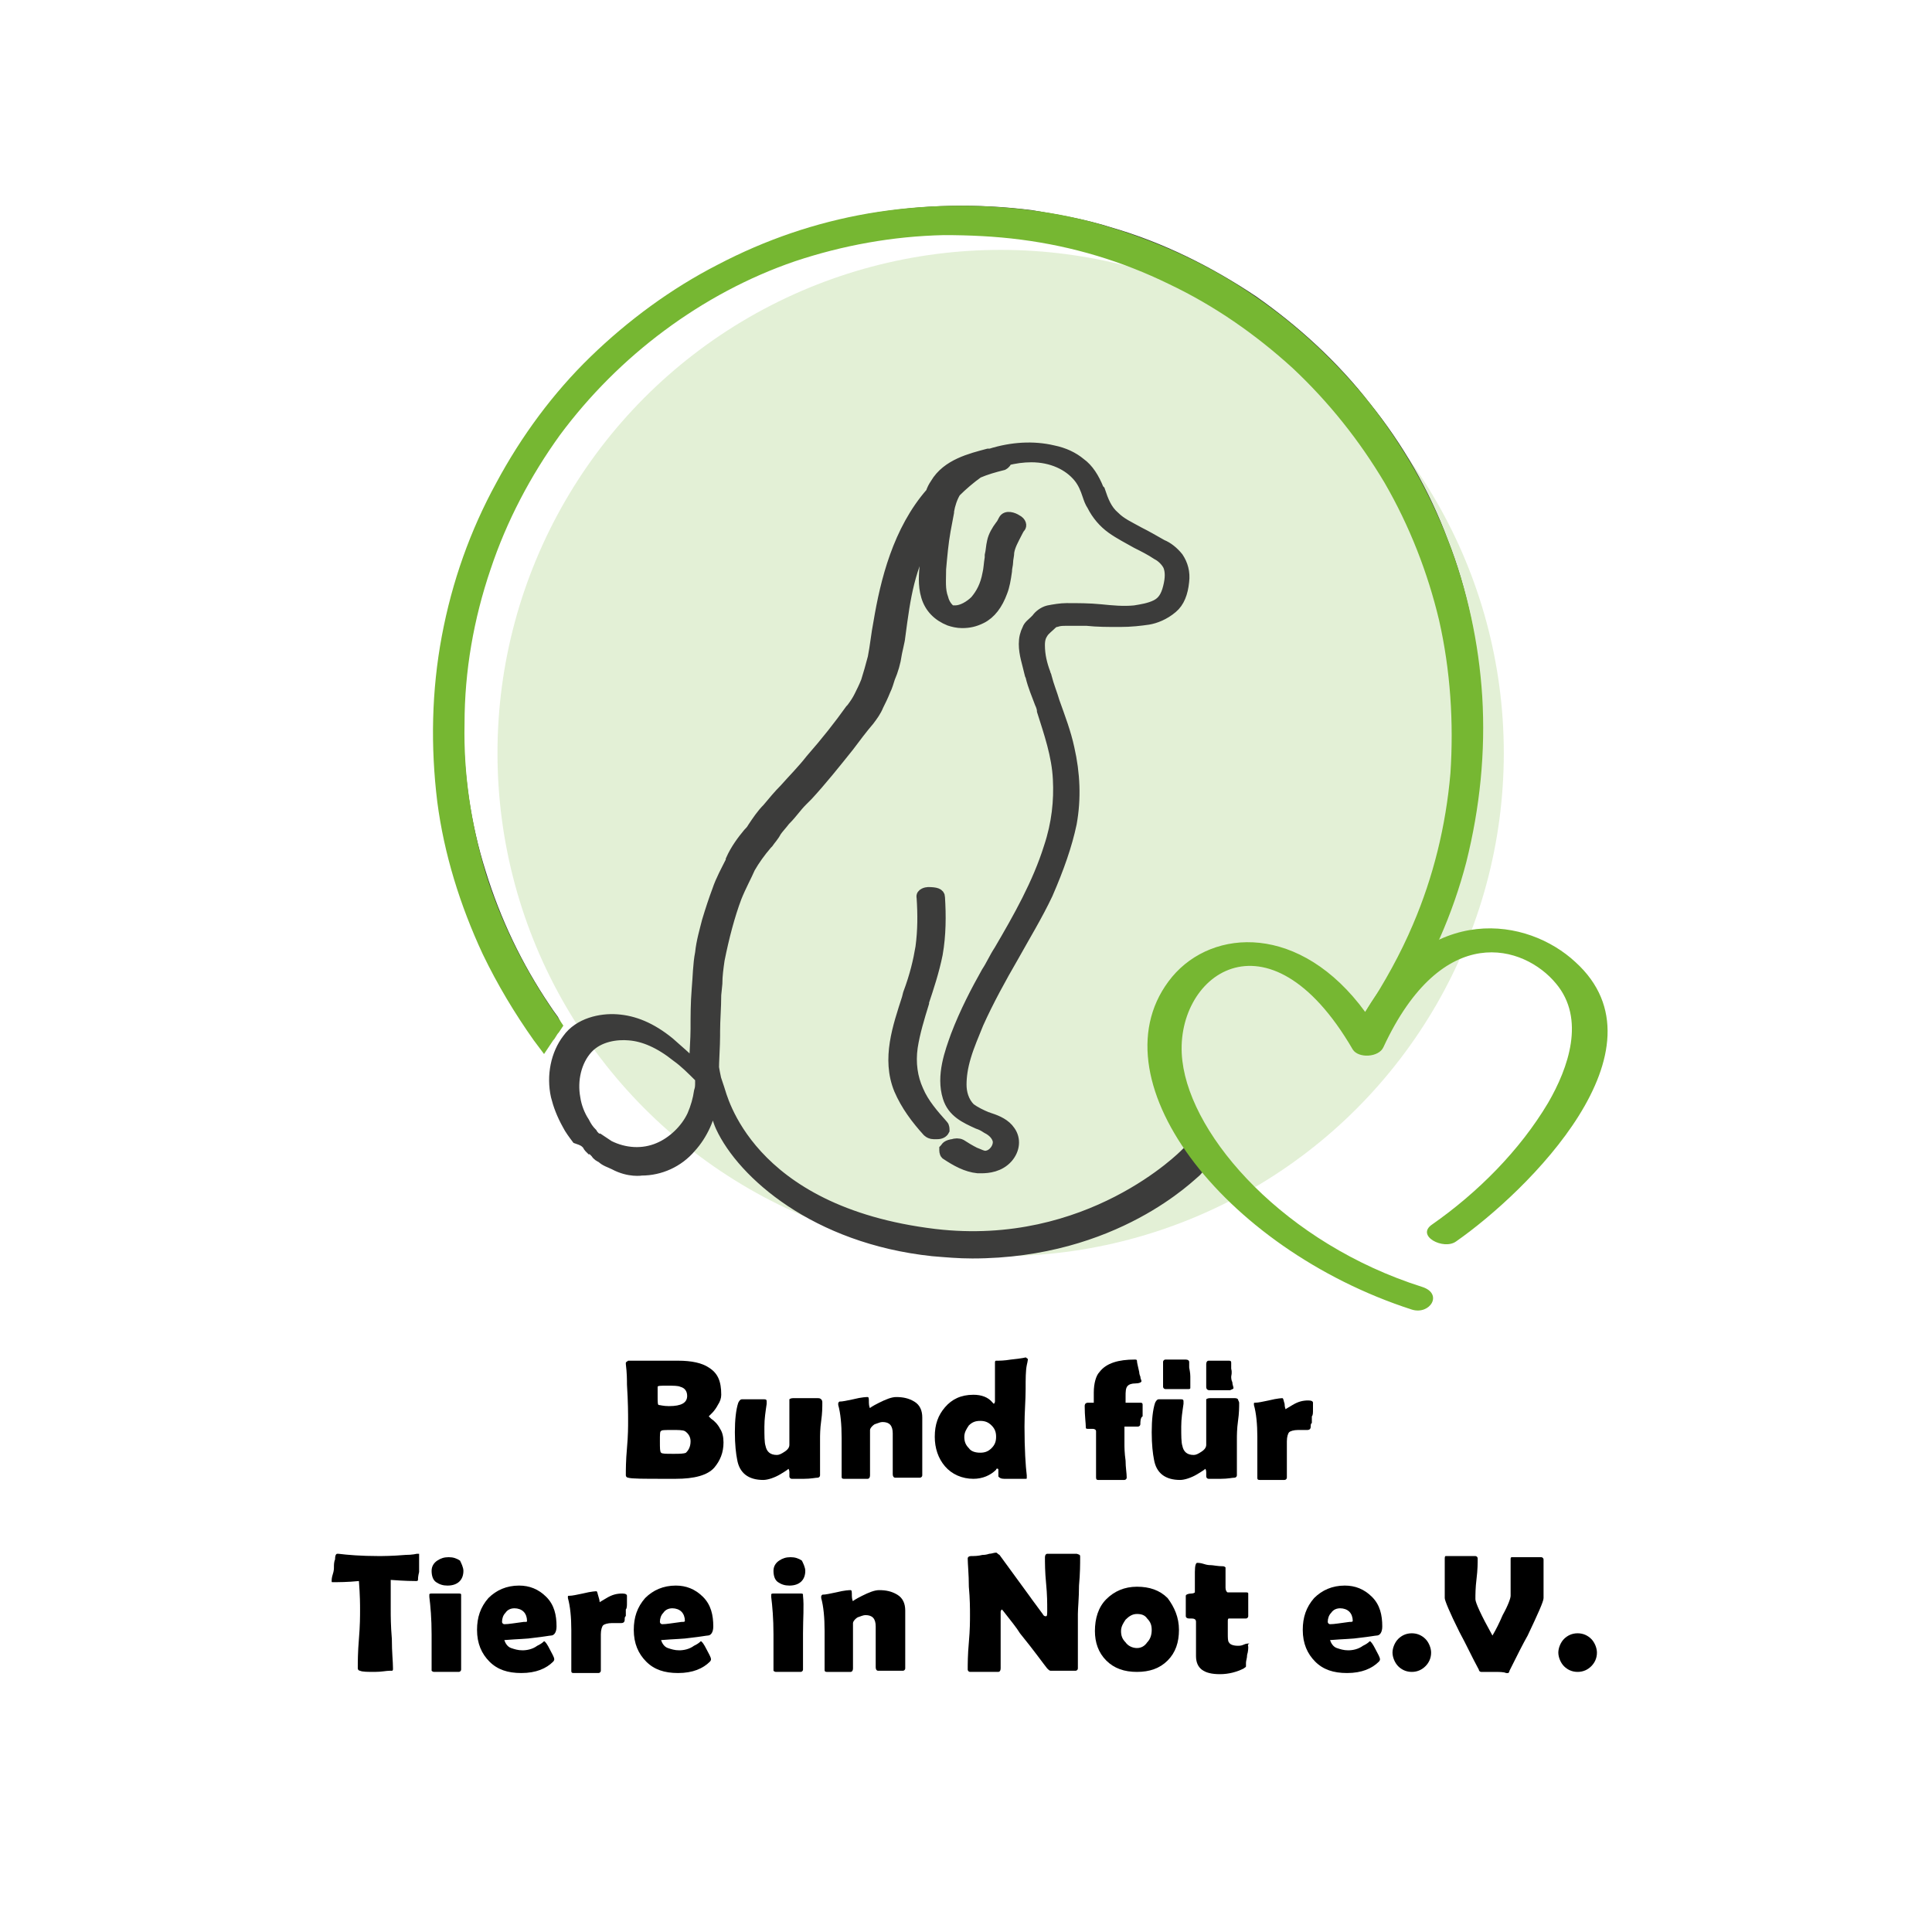<?xml version="1.0" encoding="utf-8"?>
<!-- Generator: Adobe Illustrator 27.4.1, SVG Export Plug-In . SVG Version: 6.00 Build 0)  -->
<svg version="1.1" id="Ebene_1" xmlns="http://www.w3.org/2000/svg" xmlns:xlink="http://www.w3.org/1999/xlink" x="0px" y="0px"
	 viewBox="0 0 170.1 170.1" style="enable-background:new 0 0 170.1 170.1;" xml:space="preserve">
<style type="text/css">
	.st0{opacity:0.2;fill:#76B732;}
	.st1{fill:#3C3C3B;stroke:#3C3C3B;stroke-miterlimit:10;}
	.st2{fill:#76B732;}
</style>
<g>
	<circle class="st0" cx="88.1" cy="66.3" r="44.3"/>
</g>
<g>
	<g>
		<path class="st1" d="M80,87.5l-0.1,0.4c-0.8,2.5-1.8,5.3-0.7,8c0.6,1.4,1.5,2.6,2.5,3.7c0.1,0.1,0.3,0.2,0.5,0.2
			c0.1,0,0.1,0,0.2,0l0.1,0c0.3,0,0.5-0.1,0.6-0.3c0-0.1,0-0.3-0.1-0.4c-0.8-0.9-1.7-1.9-2.2-3.1c-0.5-1.1-0.7-2.4-0.5-3.8
			c0.2-1.3,0.6-2.6,1-3.9l0-0.1c0.4-1.2,0.9-2.7,1.2-4.2c0.3-1.7,0.3-3.4,0.2-5c0-0.3-0.3-0.4-1-0.4c-0.1,0-0.6,0.1-0.5,0.4
			c0.1,1.5,0.1,2.9-0.1,4.4C80.9,84.6,80.6,85.9,80,87.5z"/>
		<path class="st1" d="M129.9,61.2c-0.3-4.6-1.2-9.2-2.9-13.5c-1.6-4.3-3.9-8.3-6.8-11.9c-2.8-3.6-6.2-6.7-9.9-9.3
			c-3.9-2.6-8.1-4.7-12.6-6c-2.2-0.7-4.5-1.1-6.9-1.5c-4.7-0.6-9.5-0.5-14.1,0.3c-4.5,0.8-8.9,2.3-13,4.4c-4,2.1-7.8,4.8-11,8
			c-3.3,3.2-6,6.9-8.2,10.9c-2.2,4.1-3.8,8.6-4.7,13.3c-0.9,4.8-1,9.6-0.4,14.3c0.6,4.6,1.9,9,3.9,13.2c1.2,2.6,2.7,5.2,4.5,7.5
			l0.2,0.3l0.2-0.3c0.2-0.2,0.3-0.5,0.5-0.7l0.1-0.2l-0.1-0.2c-0.3-0.4-0.5-0.7-0.7-1c-2.5-3.7-4.4-7.7-5.7-11.9
			c-1.4-4.4-2-8.9-2-13.5c0-4.7,0.8-9.4,2.3-13.8c1.4-4.3,3.5-8.4,6.2-12c2.6-3.6,5.8-6.8,9.3-9.4c3.6-2.7,7.6-4.7,11.8-6.2
			c4.3-1.5,8.8-2.3,13.3-2.4c2.3,0,4.6,0.1,6.9,0.4c4.6,0.6,9.1,2,13.3,3.9c4,1.9,7.8,4.5,11.1,7.5c3.2,3,6,6.5,8.2,10.3
			c2.2,3.8,3.9,8,4.9,12.3c1,4.5,1.4,9.1,1,13.8c-0.4,4.7-1.5,9.2-3.3,13.5c-1.1,2.6-2.5,5.2-4.1,7.6l-0.2,0.2l0.2,0.2
			c0.1,0,0.1,0.1,0.2,0.2c0,0,0,0,0.1,0.1l0.2,0.3l0.2-0.3c0.3-0.5,0.7-1,1-1.4c2.5-3.9,4.4-8.2,5.6-12.7
			C129.6,70.9,130.1,66,129.9,61.2z"/>
		<path class="st1" d="M75.7,106.5 M51.7,100.7l0.8,0.8c0,0,0,0,0,0c0.1,0.2,0.3,0.3,0.5,0.4l0,0c0.3,0.3,0.7,0.4,1.1,0.6
			c1.3,0.7,2.4,0.5,2.4,0.5c1.6,0,3.2-0.7,4.3-2c1-1.1,1.7-2.6,1.9-4.2c0-0.3,0-0.5,0.1-0.8c0,0,0,0,0,0c0,0,0.1,1.9,0.7,3.2
			c1.9,4.1,8.3,9.8,18.6,10.9c1.2,0.1,2.3,0.2,3.5,0.2c12.6,0,19.3-6.9,19.7-7.2l0.8-0.9c0.3-0.4,0.3-0.2,0-0.5l-0.7-0.7
			c-0.1-0.1-0.3-0.1-0.4,0l-0.6,0.6c-0.1,0.1-8.5,8.7-22.1,7.1c-16.6-2-18.8-12.3-19-12.8L63,95c-0.2-0.9-0.2-1.2-0.3-1.5
			c-0.1-0.3,0.1,1.1,0.1,0.8c0-0.9,0.1-2.2,0.1-3.1l0-0.4c0-1,0.1-2.1,0.1-3.2l0.1-1c0-0.7,0.1-1.4,0.2-2.1c0.4-2,0.9-3.9,1.5-5.5
			c0.4-1,0.9-1.9,1.2-2.6c0.4-0.7,0.9-1.4,1.5-2.1l0.1-0.1c0.2-0.3,0.5-0.6,0.7-1c0.2-0.3,0.5-0.6,0.8-1l0.1-0.1
			c0.5-0.5,0.9-1.1,1.4-1.6l0.5-0.5c1.2-1.3,2.4-2.8,3.6-4.3c0.6-0.8,1.2-1.6,1.8-2.3l0,0c0.3-0.4,0.6-0.8,0.8-1.3
			c0.2-0.4,0.4-0.8,0.6-1.3c0.2-0.4,0.3-0.8,0.4-1.1c0.3-0.7,0.5-1.4,0.6-2.1c0-0.1,0.3-1.3,0.3-1.5c0.5-3.8,0.8-5.9,2.6-9.4
			c-0.1,0.9-0.3,1.9-0.3,2.8c-0.1,1-0.2,2,0.1,3c0.3,1,1,1.7,2,2.1c0.3,0.1,0.7,0.2,1.1,0.2c0.6,0,1.1-0.1,1.7-0.4
			c0.8-0.4,1.4-1.2,1.8-2.3c0.2-0.5,0.3-1.1,0.4-1.8c0-0.3,0.1-0.6,0.1-0.8c0-0.3,0.1-0.6,0.1-0.9c0.1-0.6,0.4-1.1,0.7-1.7
			c0.1-0.2,0.2-0.4,0.3-0.5c0.1-0.1,0.1-0.4-0.3-0.6c-0.3-0.2-0.9-0.4-1.1,0c-0.1,0.2-0.2,0.4-0.3,0.5c-0.3,0.4-0.6,0.9-0.7,1.4
			c-0.1,0.4-0.1,0.8-0.2,1.2l0,0.2c-0.1,0.6-0.1,1-0.2,1.4c-0.2,1.1-0.6,1.8-1.1,2.4c-0.5,0.5-1.2,0.9-1.8,0.9c-0.3,0-0.4,0-0.6-0.2
			c-0.2-0.2-0.4-0.5-0.5-0.9c-0.3-0.8-0.2-1.6-0.2-2.6c0.1-1.1,0.2-2.3,0.4-3.4c0.1-0.5,0.2-1.1,0.3-1.6l0-0.1
			c0.1-0.6,0.3-1.2,0.6-1.7c0,0,0,0,0,0c0.6-0.6,1.3-1.2,2-1.7c0,0,0,0,0,0c0.7-0.3,1.4-0.5,2.2-0.7c0.2-0.1,0.3-0.3,0.3-0.3
			c0,0,0-0.1,0-0.1c0.7-0.2,1.5-0.3,2.2-0.3c1.8,0,3.3,0.7,4.2,1.8c0.4,0.5,0.6,1,0.8,1.6c0.1,0.3,0.2,0.6,0.4,0.9
			c0.4,0.8,1,1.5,1.7,2c0.7,0.5,1.5,0.9,2.2,1.3c0.6,0.3,1.2,0.6,1.8,1c0.4,0.2,0.8,0.6,1,1c0.2,0.5,0.2,1.1,0,1.9
			c-0.2,0.8-0.5,1.3-1.1,1.6c-0.6,0.3-1.3,0.4-1.9,0.5c-1,0.1-2,0-3-0.1c-1-0.1-2-0.1-3-0.1l0,0c-0.5,0-1.1,0.1-1.6,0.2
			c-0.4,0.1-0.8,0.4-1,0.7c-0.1,0.1-0.1,0.1-0.2,0.2c-0.2,0.2-0.5,0.4-0.6,0.7c-0.2,0.4-0.3,0.8-0.3,1.3c0,0.9,0.3,1.7,0.5,2.6
			c0,0.1,0.1,0.2,0.1,0.3c0.2,0.8,0.5,1.5,0.8,2.3c0.1,0.2,0.2,0.5,0.2,0.7c0.6,1.9,1.3,3.9,1.4,6c0.1,1.9-0.1,3.9-0.8,6
			c-1,3.2-2.7,6.2-4.4,9.1c-0.4,0.6-0.7,1.3-1.1,1.9c-0.9,1.6-1.9,3.5-2.7,5.6c-0.5,1.4-1.3,3.5-0.7,5.4c0.4,1.3,1.5,1.8,2.6,2.3
			c0.3,0.1,0.5,0.2,0.8,0.4c0.6,0.3,0.9,0.7,1,1.1c0.1,0.6-0.4,1.3-1,1.4c-0.3,0.1-0.8-0.2-1.1-0.3c-0.4-0.2-0.9-0.5-1.2-0.7
			c-0.2-0.1-0.5-0.1-0.7,0l-0.1,0c-0.5,0.1-0.5,0.3-0.6,0.4c0,0.1,0,0.3,0.1,0.4c0.9,0.6,1.8,1.1,2.8,1.2c0.1,0,0.2,0,0.3,0
			c0.6,0,1.6-0.1,2.3-0.9c0.6-0.7,0.7-1.6,0.2-2.3c-0.4-0.6-1.1-0.9-1.7-1.1l0,0c-0.1,0-0.2-0.1-0.3-0.1c-0.5-0.2-1.1-0.5-1.5-0.8
			c-0.6-0.6-0.8-1.4-0.8-2.1c0-0.7,0.1-1.5,0.4-2.5c0.3-1,0.7-1.9,1.1-2.9c0.9-2,2-4,3.1-5.9c1-1.8,2.1-3.6,3-5.5
			c1-2.3,1.7-4.3,2.1-6.2c0.4-2.2,0.3-4.4-0.2-6.6c-0.3-1.4-0.8-2.7-1.3-4.1c-0.2-0.7-0.5-1.4-0.7-2.2c0-0.1-0.1-0.2-0.1-0.3
			c-0.3-0.8-0.5-1.6-0.5-2.5c0-0.5,0.1-0.8,0.3-1.1c0.2-0.3,0.5-0.5,0.8-0.8c0.1-0.1,0.3-0.2,0.4-0.2c0.3-0.1,0.6-0.1,0.8-0.1
			c0.6,0,1.1,0,1.7,0l0.2,0c0.9,0.1,1.9,0.1,2.9,0.1c1,0,1.8-0.1,2.5-0.2c0.6-0.1,1.4-0.4,2.1-1c0.6-0.5,0.9-1.3,1-2.3
			c0.1-0.8-0.1-1.5-0.5-2.1c-0.4-0.5-0.9-0.9-1.4-1.1c-0.7-0.4-1.4-0.8-2-1.1c-0.9-0.5-1.6-0.8-2.2-1.4c-0.7-0.6-1-1.4-1.3-2.3
			l-0.1-0.1c-0.4-1-0.9-1.8-1.6-2.3c-0.6-0.5-1.4-0.9-2.4-1.1c-1.7-0.4-3.6-0.3-5.5,0.3c-0.1,0-0.2,0-0.2,0
			c-1.5,0.4-3.6,0.9-4.6,2.6c-0.2,0.3-0.3,0.5-0.4,0.8c-2.9,3.3-4,7.8-4.6,11.4c-0.2,1-0.3,2.1-0.5,3.1c-0.1,0.4-0.2,0.7-0.3,1.1
			c-0.1,0.3-0.2,0.7-0.3,1c-0.2,0.5-0.4,0.9-0.6,1.3c-0.2,0.4-0.4,0.7-0.7,1.1l-0.1,0.1c-1,1.4-2.1,2.8-3.5,4.4
			c-0.7,0.9-1.5,1.7-2.3,2.6c-0.5,0.5-1,1.1-1.5,1.7c-0.5,0.5-0.9,1.1-1.3,1.7c-0.1,0.2-0.3,0.4-0.4,0.5c-0.5,0.6-1.1,1.4-1.5,2.3
			l0,0.1c-0.4,0.8-0.9,1.7-1.2,2.6c-0.3,0.8-0.6,1.7-0.9,2.7c-0.2,0.8-0.5,1.8-0.6,2.8c-0.2,1-0.2,2.1-0.3,3.2
			c-0.1,1.2-0.1,2.4-0.1,3.5c0,0.9-0.1,1.9-0.1,2.8c0,0.2,0,0.3,0,0.5c-0.7-0.7-1.5-1.4-2.3-2.1c-1.6-1.3-3.1-1.9-4.6-2
			c-1.4-0.1-3.3,0.3-4.3,1.7c-1,1.3-1.4,3.2-1,5c0.2,0.8,0.5,1.6,1,2.5c0.2,0.4,0.5,0.8,0.8,1.2l0,0
			C51.4,100.4,51.5,100.5,51.7,100.7c0.1,0.1,0.1,0.2,0.2,0.3c0.1,0.1,0.2,0.2,0.3,0.3 M52.2,101.1 M52.1,99.8
			c-0.3-0.3-0.5-0.6-0.7-1c-0.4-0.6-0.7-1.4-0.8-2.1c-0.3-1.6,0.1-3.3,1.1-4.4c1-1.1,2.6-1.3,3.7-1.2c1.3,0.1,2.7,0.7,4.2,1.9
			c0.7,0.5,1.3,1.1,2.1,1.9c0,0.1,0,0.3,0,0.4c0,0.3,0,0.5-0.1,0.8c-0.1,0.7-0.3,1.4-0.6,2.1c-0.6,1.3-1.8,2.4-3,2.9
			c-1.4,0.6-3,0.5-4.4-0.2c-0.3-0.2-0.6-0.4-0.9-0.6C52.5,100.3,52.2,100,52.1,99.8z"/>
	</g>
</g>
<path class="st2" d="M128.2,109.3c-1.1,0.8-3.6-0.5-2.1-1.5c4-2.8,7.7-6.5,10.2-10.7c1.8-3.1,3.3-7.4,0.7-10.5
	c-2.8-3.4-10-5.6-15.2,5.6c-0.4,0.9-2.2,1-2.7,0.2c-7.5-12.9-15.9-6.4-15,1c0.8,6.8,9.1,16.1,21.1,19.9c1.9,0.6,0.7,2.5-0.9,2
	c-16.7-5.4-28.3-20.6-21.1-29.3c3.6-4.3,11.3-4.7,17,3.1c5.7-9.7,14.3-8.3,18.5-4.4C147.2,92.4,134.5,104.9,128.2,109.3z"/>
<path class="st2" d="M130.5,61.3c-0.3-4.7-1.3-9.3-3-13.7c-1.7-4.4-4-8.4-6.9-12.1c-2.9-3.6-6.3-6.8-10.1-9.4
	c-3.9-2.7-8.2-4.7-12.8-6.1c-2.2-0.7-4.6-1.2-7-1.5c-4.8-0.6-9.6-0.5-14.3,0.3c-4.6,0.8-9,2.3-13.2,4.5c-4.1,2.1-7.9,4.9-11.2,8.1
	s-6.1,7-8.3,11.1c-2.3,4.2-3.9,8.7-4.8,13.5c-0.9,4.8-1,9.7-0.4,14.6c0.6,4.6,2,9.1,4,13.4c1.3,2.7,2.8,5.2,4.5,7.6l0.9,1.2l0.8-1.2
	c0.2-0.2,0.3-0.5,0.5-0.7l0.4-0.6l-0.4-0.6c-0.3-0.4-0.5-0.7-0.7-1C46,85,44.1,81.1,42.8,77c-1.3-4.3-2-8.8-1.9-13.3
	c0-4.6,0.8-9.2,2.3-13.6c1.4-4.2,3.5-8.2,6.1-11.8c2.6-3.5,5.7-6.6,9.2-9.2C62,26.5,65.9,24.4,70,23c4.2-1.4,8.6-2.2,13.1-2.3
	c2.2,0,4.5,0.1,6.8,0.4c4.6,0.6,8.9,1.9,13,3.9c4,1.9,7.6,4.4,10.9,7.4c3.2,3,5.9,6.4,8.1,10.1c2.2,3.8,3.8,7.9,4.8,12.1
	c1,4.4,1.3,9,1,13.5c-0.4,4.6-1.5,9.1-3.3,13.3c-1.1,2.6-2.5,5.1-4,7.4l-0.6,0.9l0.9,0.6l0.3-0.5l0,0l-0.3,0.6l0.9,1l0.8-1.1
	c0.3-0.5,0.7-1,1-1.5c2.6-4,4.5-8.3,5.7-12.9C130.3,71.1,130.8,66.2,130.5,61.3z"/>
<g>
	<path d="M63.7,127c0,0.9-0.3,1.6-0.8,2.2c-0.6,0.7-1.8,1-3.4,1c-0.1,0-0.3,0-0.5,0c-0.2,0-0.4,0-0.5,0c-1.8,0-2.9,0-3.2-0.1
		c-0.1,0-0.2-0.1-0.2-0.2c0-0.5,0-1.3,0.1-2.4c0.1-1.1,0.1-1.9,0.1-2.4c0-0.6,0-1.6-0.1-3.2c0-0.4,0-1-0.1-1.8l0-0.1
		c0-0.1,0.1-0.1,0.2-0.2c0.2,0,0.7,0,1.7,0c1.6,0,2.5,0,2.7,0c1.2,0,2.1,0.2,2.7,0.6c0.8,0.5,1.1,1.2,1.1,2.4c0,0.3-0.1,0.6-0.3,0.9
		c-0.1,0.2-0.3,0.5-0.5,0.7c-0.2,0.2-0.3,0.3-0.3,0.3c0,0,0.1,0.1,0.2,0.2c0.3,0.2,0.6,0.5,0.8,0.9C63.6,126.1,63.7,126.5,63.7,127z
		 M60.5,122.9c0-0.4-0.2-0.7-0.6-0.8c-0.2-0.1-0.6-0.1-1.2-0.1c-0.5,0-0.8,0-0.8,0.1c0,0.1,0,0.2,0,0.4c0,0.2,0,0.3,0,0.4
		c0,0.5,0,0.8,0.1,0.8c0.1,0,0.4,0.1,0.9,0.1C60,123.8,60.5,123.5,60.5,122.9z M60.8,126.9c0-0.4-0.2-0.7-0.5-0.9
		c-0.2-0.1-0.6-0.1-1.1-0.1c-0.6,0-1,0-1,0.1c-0.1,0-0.1,0.3-0.1,0.9c0,0.6,0,0.9,0.1,1c0.1,0.1,0.4,0.1,1.1,0.1
		c0.5,0,0.9,0,1.1-0.1C60.6,127.7,60.8,127.4,60.8,126.9z"/>
	<path d="M72.4,123.5c0,0.4,0,0.9-0.1,1.6s-0.1,1.3-0.1,1.6c0,0.4,0,0.9,0,1.6s0,1.2,0,1.6c0,0.1-0.1,0.2-0.2,0.2
		c-0.2,0-0.6,0.1-1.2,0.1c-0.5,0-0.9,0-1.1,0c-0.1,0-0.2-0.1-0.2-0.2c0-0.1,0-0.3,0-0.4c0-0.2-0.1-0.3-0.1-0.3
		c0.1,0-0.2,0.2-0.7,0.5s-1.1,0.5-1.5,0.5c-1.3,0-2.1-0.6-2.3-1.8c-0.1-0.5-0.2-1.3-0.2-2.4c0-1.1,0.1-2,0.3-2.6
		c0.1-0.2,0.2-0.3,0.3-0.3c0.2,0,0.6,0,1,0s0.8,0,1,0c0.2,0,0.2,0.1,0.2,0.2c0,0,0,0.1,0,0.2c-0.1,0.7-0.2,1.3-0.2,2
		c0,0.8,0,1.4,0.1,1.7c0.1,0.5,0.4,0.8,1,0.8c0.2,0,0.4-0.1,0.7-0.3s0.4-0.4,0.4-0.6c0-0.2,0-1.4,0-3.7c0-0.2,0-0.3,0-0.3
		c0,0,0.1-0.1,0.3-0.1c0.2,0,0.6,0,1.1,0s0.8,0,1.1,0c0.1,0,0.2,0,0.3,0.1C72.4,123.3,72.4,123.4,72.4,123.5z"/>
	<path d="M81.2,129.9c0,0.1-0.1,0.2-0.2,0.2s-0.5,0-1.1,0c-0.6,0-1,0-1.1,0s-0.2-0.1-0.2-0.3c0-0.2,0-0.6,0-1s0-0.8,0-1
		c0-0.2,0-0.5,0-0.8c0-0.4,0-0.6,0-0.8c0-0.7-0.3-1-0.9-1c-0.2,0-0.4,0.1-0.7,0.2c-0.3,0.2-0.4,0.4-0.4,0.5v4c0,0.2-0.1,0.3-0.2,0.3
		c-0.2,0-0.5,0-1,0c-0.6,0-0.9,0-1.1,0c-0.2,0-0.2-0.1-0.2-0.2c0-0.4,0-1,0-1.7c0-0.8,0-1.3,0-1.7c0-1.2-0.1-2.2-0.3-2.9
		c0,0,0-0.1,0-0.1c0-0.1,0-0.1,0.1-0.2c0.3,0,0.7-0.1,1.2-0.2c0.8-0.2,1.2-0.2,1.3-0.2c0.1,0,0.1,0.2,0.1,0.5c0,0.3,0.1,0.5,0.1,0.5
		c-0.1,0,0.2-0.2,0.8-0.5c0.6-0.3,1.1-0.5,1.5-0.5c0.6,0,1.1,0.1,1.6,0.4c0.5,0.3,0.7,0.8,0.7,1.4v2.3c0,0.3,0,0.8,0,1.4
		C81.2,129.1,81.2,129.6,81.2,129.9z"/>
	<path d="M90.5,119.7c0-0.1,0,0.1-0.1,0.5c-0.1,0.5-0.1,1.2-0.1,2.1c0,1-0.1,2-0.1,3.3c0,2,0.1,3.5,0.2,4.3c0,0.1,0,0.2,0,0.2
		c0,0.1,0,0.1-0.1,0.1c-0.2,0-0.8,0-1.9,0c-0.3,0-0.4-0.1-0.5-0.2c0-0.2,0-0.4,0-0.6c0,0,0-0.1-0.1-0.1c0,0-0.1,0-0.1,0.1
		c-0.5,0.5-1.2,0.8-2,0.8c-1,0-1.9-0.4-2.5-1.1c-0.6-0.7-0.9-1.6-0.9-2.6c0-1.1,0.3-1.9,0.9-2.6c0.6-0.7,1.4-1.1,2.5-1.1
		c0.7,0,1.3,0.2,1.7,0.7c0.1,0.1,0.1,0.1,0.1,0.1c0,0,0.1-0.1,0.1-0.2c0-0.4,0-0.9,0-1.7s0-1.3,0-1.7c0-0.1,0-0.2,0.1-0.2
		c0.3,0,0.7,0,1.3-0.1c1-0.1,1.4-0.2,1.3-0.2C90.4,119.6,90.5,119.6,90.5,119.7z M87.7,126.5c0-0.4-0.1-0.7-0.4-1
		c-0.3-0.3-0.6-0.4-1-0.4c-0.4,0-0.7,0.1-1,0.4c-0.2,0.3-0.4,0.6-0.4,1c0,0.4,0.1,0.7,0.4,1c0.2,0.3,0.6,0.4,1,0.4
		c0.4,0,0.7-0.1,1-0.4S87.7,126.9,87.7,126.5z"/>
	<path d="M100.4,125.4c0,0.1-0.1,0.2-0.2,0.2c-0.5,0-0.9,0-1.2,0c0,0.4,0,0.9,0,1.5c0,0.3,0,0.8,0.1,1.5c0,0.6,0.1,1.1,0.1,1.5
		c0,0.1-0.1,0.2-0.2,0.2c-0.2,0-0.6,0-1.2,0c-0.6,0-0.9,0-1.1,0c-0.2,0-0.2-0.1-0.2-0.3v-4c0-0.1-0.1-0.2-0.3-0.2c0,0-0.1,0-0.2,0
		c-0.1,0-0.1,0-0.2,0c-0.1,0-0.2,0-0.2-0.1c0-0.4-0.1-1-0.1-1.9c0-0.2,0.1-0.3,0.3-0.3c0.2,0,0.3,0,0.5,0c0-0.4,0-0.7,0-0.9
		c0-0.8,0.2-1.5,0.5-1.8c0.6-0.8,1.7-1.1,3.1-1.1c0.1,0,0.2,0,0.2,0.1c0,0.2,0.1,0.5,0.2,1c0,0,0,0.2,0.1,0.4c0,0.2,0.1,0.3,0.1,0.4
		c0,0.1-0.2,0.2-0.5,0.2c-0.4,0-0.6,0.1-0.7,0.2c-0.2,0.2-0.2,0.5-0.2,1c0,0.2,0,0.3,0,0.5c0.1,0,0.3,0,0.6,0s0.5,0,0.7,0
		s0.2,0.1,0.2,0.2c0,0.2,0,0.6,0,1C100.4,124.8,100.4,125.2,100.4,125.4z"/>
	<path d="M109.1,123.5c0,0.4,0,0.9-0.1,1.6s-0.1,1.3-0.1,1.6c0,0.4,0,0.9,0,1.6c0,0.7,0,1.2,0,1.6c0,0.1-0.1,0.2-0.2,0.2
		c-0.2,0-0.6,0.1-1.2,0.1c-0.5,0-0.9,0-1.1,0c-0.1,0-0.2-0.1-0.2-0.2c0-0.1,0-0.3,0-0.4c0-0.2-0.1-0.3-0.1-0.3
		c0.1,0-0.2,0.2-0.7,0.5s-1.1,0.5-1.5,0.5c-1.3,0-2.1-0.6-2.3-1.8c-0.1-0.5-0.2-1.3-0.2-2.4c0-1.1,0.1-2,0.3-2.6
		c0.1-0.2,0.2-0.3,0.3-0.3c0.2,0,0.6,0,1,0s0.8,0,1,0c0.2,0,0.2,0.1,0.2,0.2c0,0,0,0.1,0,0.2c-0.1,0.7-0.2,1.3-0.2,2
		c0,0.8,0,1.4,0.1,1.7c0.1,0.5,0.4,0.8,1,0.8c0.2,0,0.4-0.1,0.7-0.3c0.3-0.2,0.4-0.4,0.4-0.6c0-0.2,0-1.4,0-3.7c0-0.2,0-0.3,0-0.3
		c0,0,0.1-0.1,0.3-0.1c0.2,0,0.6,0,1.1,0c0.5,0,0.8,0,1.1,0c0.1,0,0.2,0,0.3,0.1C109,123.3,109.1,123.4,109.1,123.5z M104.8,121.2
		c0,0.1,0,0.3,0,0.5c0,0.2,0,0.4,0,0.5c0,0.1-0.1,0.1-0.2,0.1c-0.1,0-0.3,0-0.5,0c-0.2,0-0.4,0-0.5,0c-0.1,0-0.3,0-0.5,0
		s-0.4,0-0.5,0c-0.1,0-0.2-0.1-0.2-0.2c0-0.1,0-0.3,0-0.5s0-0.4,0-0.5c0-0.1,0-0.3,0-0.6c0-0.3,0-0.5,0-0.6c0-0.1,0.1-0.2,0.2-0.2
		c0.2,0,0.5,0,0.9,0c0.4,0,0.7,0,0.9,0c0.2,0,0.3,0.1,0.3,0.2c0,0.1,0,0.3,0,0.5C104.8,120.9,104.8,121.1,104.8,121.2z M108.4,121.2
		c0,0.1,0,0.3,0.1,0.5c0,0.2,0.1,0.4,0.1,0.5c0,0.1-0.1,0.1-0.3,0.2c-0.1,0-0.3,0-0.6,0c-0.4,0-0.5,0-0.4,0c-0.1,0-0.2,0-0.4,0
		s-0.3,0-0.4,0c-0.2,0-0.3-0.1-0.3-0.3c0-0.1,0-0.3,0-0.5s0-0.4,0-0.5c0-0.1,0-0.3,0-0.5c0-0.2,0-0.4,0-0.5c0-0.2,0.1-0.3,0.2-0.3
		c0.1,0,0.3,0,0.5,0s0.4,0,0.5,0c0.1,0,0.2,0,0.4,0c0.2,0,0.3,0,0.4,0c0.2,0,0.2,0.1,0.2,0.2c0,0.1,0,0.3,0,0.5
		C108.5,120.9,108.4,121.1,108.4,121.2z"/>
	<path d="M115.4,125.6c0,0.2-0.1,0.3-0.3,0.3c-0.1,0-0.2,0-0.4,0c-0.2,0-0.3,0-0.4,0c-0.4,0-0.7,0.1-0.8,0.2s-0.2,0.4-0.2,0.8
		c0,0.2,0,0.5,0,1c0,0.4,0,0.7,0,1c0,0.1,0,0.4,0,0.6c0,0.3,0,0.5,0,0.6c0,0.1-0.1,0.2-0.2,0.2c-0.2,0-0.6,0-1.1,0
		c-0.5,0-0.8,0-1.1,0c-0.2,0-0.2-0.1-0.2-0.2c0-0.4,0-1,0-1.8c0-0.8,0-1.4,0-1.8c0-1.1-0.1-2.1-0.3-2.8c0,0,0-0.1,0-0.1
		c0-0.1,0-0.1,0.1-0.1c0.3,0,0.7-0.1,1.2-0.2c0.8-0.2,1.2-0.2,1.2-0.2c0.1,0,0.1,0.2,0.2,0.5c0,0.3,0.1,0.5,0.1,0.5
		c-0.1,0,0.1-0.1,0.6-0.4c0.5-0.3,0.9-0.4,1.4-0.4c0.3,0,0.4,0.1,0.4,0.2c0,0.1,0,0.3,0,0.6c0,0.3,0,0.5-0.1,0.6c0,0.1,0,0.3,0,0.6
		C115.4,125.3,115.4,125.5,115.4,125.6z"/>
	<path d="M36.8,139.1c0,0.1-0.1,0.1-0.2,0.1c-0.2,0-0.9,0-2.2-0.1c0,1.2,0,2.1,0,2.6c0,0.6,0,1.4,0.1,2.6c0,1.2,0.1,2,0.1,2.6
		c0,0.1,0,0.2-0.1,0.2c0,0-0.1,0-0.2,0c-0.3,0-0.7,0.1-1.3,0.1c-0.6,0-1.1,0-1.3-0.1c-0.1,0-0.2-0.1-0.2-0.2c0-0.6,0-1.4,0.1-2.6
		s0.1-2,0.1-2.6c0-0.4,0-1.2-0.1-2.5c-1,0.1-1.8,0.1-2.3,0.1c-0.1,0-0.1,0-0.1-0.1c0-0.1,0-0.3,0.1-0.6c0.1-0.3,0.1-0.5,0.1-0.6
		c0-0.2,0-0.5,0.1-0.7c0-0.4,0.1-0.5,0.2-0.5c0,0,0,0,0.1,0c0.8,0.1,2,0.2,3.5,0.2c0.4,0,1.2,0,2.4-0.1c0.6,0,1-0.1,1-0.1
		c0.1,0,0.2,0,0.2,0c0,0,0,0.1,0,0.1c0,0.1,0,0.3,0,0.5c0,0.3,0,0.4,0,0.5c0,0.1,0,0.3,0,0.5C36.8,138.8,36.8,139,36.8,139.1z"/>
	<path d="M40.6,143.8c0,0.4,0,0.9,0,1.6c0,0.7,0,1.2,0,1.6c0,0.1-0.1,0.2-0.2,0.2c-0.2,0-0.5,0-1.1,0c-0.6,0-1,0-1.1,0
		c-0.1,0-0.2-0.1-0.2-0.1c0,0,0-0.1,0-0.2c0-0.3,0-0.8,0-1.5c0-0.7,0-1.2,0-1.5c0-1.4-0.1-2.5-0.2-3.3c0-0.1,0-0.1,0-0.2
		c0-0.1,0.1-0.1,0.2-0.1c0.1,0,0.3,0,0.6,0c0.3,0,0.5,0,0.6,0s0.4,0,0.6,0s0.5,0,0.6,0c0.1,0,0.2,0,0.2,0.1c0,0,0,0.1,0,0.1
		C40.6,141.4,40.6,142.5,40.6,143.8z M40.8,138.3c0,0.8-0.5,1.3-1.4,1.3c-0.4,0-0.7-0.1-1-0.3c-0.3-0.2-0.4-0.6-0.4-1
		c0-0.4,0.2-0.7,0.5-0.9c0.3-0.2,0.6-0.3,1-0.3c0.4,0,0.7,0.1,1,0.3C40.6,137.6,40.8,138,40.8,138.3z"/>
	<path d="M49,143.2c0,0.5-0.2,0.8-0.5,0.8c-0.1,0-0.6,0.1-1.5,0.2c-0.6,0.1-1.4,0.1-2.6,0.2c0.1,0.3,0.3,0.6,0.6,0.7
		c0.3,0.1,0.6,0.2,1,0.2c0.4,0,0.9-0.1,1.3-0.4c0.2-0.1,0.4-0.2,0.6-0.4c0.1,0,0.3,0.3,0.5,0.7c0.2,0.4,0.4,0.7,0.4,0.9
		c0,0,0,0.1-0.1,0.2c-0.6,0.6-1.5,1-2.8,1c-1.2,0-2.1-0.3-2.8-1c-0.7-0.7-1.1-1.6-1.1-2.8c0-1.1,0.3-2,1-2.8
		c0.7-0.7,1.6-1.1,2.7-1.1c0.9,0,1.7,0.3,2.4,1S49,142.2,49,143.2z M46.4,142.7c0-0.3-0.1-0.6-0.3-0.8s-0.5-0.3-0.8-0.3
		c-0.3,0-0.6,0.1-0.8,0.4c-0.2,0.2-0.3,0.5-0.3,0.8c0,0.1,0.1,0.2,0.2,0.2c0.4,0,0.9-0.1,1.7-0.2C46.4,142.8,46.4,142.8,46.4,142.7z
		"/>
	<path d="M55,142.6c0,0.2-0.1,0.3-0.3,0.3c-0.1,0-0.2,0-0.4,0c-0.2,0-0.3,0-0.4,0c-0.4,0-0.7,0.1-0.8,0.2s-0.2,0.4-0.2,0.8
		c0,0.2,0,0.5,0,1c0,0.4,0,0.7,0,1c0,0.1,0,0.4,0,0.6c0,0.3,0,0.5,0,0.6c0,0.1-0.1,0.2-0.2,0.2c-0.2,0-0.6,0-1.1,0
		c-0.5,0-0.8,0-1.1,0c-0.2,0-0.2-0.1-0.2-0.2c0-0.4,0-1,0-1.8c0-0.8,0-1.4,0-1.8c0-1.1-0.1-2.1-0.3-2.8c0,0,0-0.1,0-0.1
		c0-0.1,0-0.1,0.1-0.1c0.3,0,0.7-0.1,1.2-0.2c0.8-0.2,1.2-0.2,1.2-0.2c0.1,0,0.1,0.2,0.2,0.5s0.1,0.5,0.1,0.5
		c-0.1,0,0.1-0.1,0.6-0.4c0.5-0.3,0.9-0.4,1.4-0.4c0.3,0,0.4,0.1,0.4,0.2c0,0.1,0,0.3,0,0.6c0,0.3,0,0.5-0.1,0.6c0,0.1,0,0.3,0,0.6
		C55,142.3,55,142.5,55,142.6z"/>
	<path d="M62.8,143.2c0,0.5-0.2,0.8-0.5,0.8c-0.1,0-0.6,0.1-1.5,0.2c-0.6,0.1-1.4,0.1-2.6,0.2c0.1,0.3,0.3,0.6,0.6,0.7
		c0.3,0.1,0.6,0.2,1,0.2c0.4,0,0.9-0.1,1.3-0.4c0.2-0.1,0.4-0.2,0.6-0.4c0.1,0,0.3,0.3,0.5,0.7c0.2,0.4,0.4,0.7,0.4,0.9
		c0,0,0,0.1-0.1,0.2c-0.6,0.6-1.5,1-2.8,1c-1.2,0-2.1-0.3-2.8-1c-0.7-0.7-1.1-1.6-1.1-2.8c0-1.1,0.3-2,1-2.8
		c0.7-0.7,1.6-1.1,2.7-1.1c0.9,0,1.7,0.3,2.4,1S62.8,142.2,62.8,143.2z M60.3,142.7c0-0.3-0.1-0.6-0.3-0.8s-0.5-0.3-0.8-0.3
		c-0.3,0-0.6,0.1-0.8,0.4c-0.2,0.2-0.3,0.5-0.3,0.8c0,0.1,0.1,0.2,0.2,0.2c0.4,0,0.9-0.1,1.7-0.2C60.2,142.8,60.3,142.8,60.3,142.7z
		"/>
	<path d="M70.7,143.8c0,0.4,0,0.9,0,1.6c0,0.7,0,1.2,0,1.6c0,0.1-0.1,0.2-0.2,0.2c-0.2,0-0.5,0-1.1,0c-0.6,0-1,0-1.1,0
		c-0.1,0-0.2-0.1-0.2-0.1c0,0,0-0.1,0-0.2c0-0.3,0-0.8,0-1.5c0-0.7,0-1.2,0-1.5c0-1.4-0.1-2.5-0.2-3.3c0-0.1,0-0.1,0-0.2
		c0-0.1,0.1-0.1,0.2-0.1c0.1,0,0.3,0,0.6,0c0.3,0,0.5,0,0.6,0s0.4,0,0.6,0s0.5,0,0.6,0c0.1,0,0.2,0,0.2,0.1c0,0,0,0.1,0,0.1
		C70.8,141.4,70.7,142.5,70.7,143.8z M70.9,138.3c0,0.8-0.5,1.3-1.4,1.3c-0.4,0-0.7-0.1-1-0.3c-0.3-0.2-0.4-0.6-0.4-1
		c0-0.4,0.2-0.7,0.5-0.9c0.3-0.2,0.6-0.3,1-0.3c0.4,0,0.7,0.1,1,0.3C70.7,137.6,70.9,138,70.9,138.3z"/>
	<path d="M79.7,146.9c0,0.1-0.1,0.2-0.2,0.2s-0.5,0-1.1,0c-0.6,0-1,0-1.1,0s-0.2-0.1-0.2-0.3c0-0.2,0-0.6,0-1s0-0.8,0-1
		c0-0.2,0-0.5,0-0.8c0-0.4,0-0.6,0-0.8c0-0.7-0.3-1-0.9-1c-0.2,0-0.4,0.1-0.7,0.2c-0.3,0.2-0.4,0.4-0.4,0.5v4c0,0.2-0.1,0.3-0.2,0.3
		c-0.2,0-0.5,0-1,0c-0.6,0-0.9,0-1.1,0c-0.2,0-0.2-0.1-0.2-0.2c0-0.4,0-1,0-1.7s0-1.3,0-1.7c0-1.2-0.1-2.2-0.3-2.9c0,0,0-0.1,0-0.1
		c0-0.1,0-0.1,0.1-0.2c0.3,0,0.7-0.1,1.2-0.2c0.8-0.2,1.2-0.2,1.3-0.2c0.1,0,0.1,0.2,0.1,0.5c0,0.3,0.1,0.5,0.1,0.5
		c-0.1,0,0.2-0.2,0.8-0.5c0.6-0.3,1.1-0.5,1.5-0.5c0.6,0,1.1,0.1,1.6,0.4c0.5,0.3,0.7,0.8,0.7,1.4v2.3c0,0.3,0,0.8,0,1.4
		C79.7,146.1,79.7,146.6,79.7,146.9z"/>
	<path d="M95.1,137.1c0,0.6,0,1.4-0.1,2.5c0,1.1-0.1,2-0.1,2.5v4.8c0,0.1-0.1,0.2-0.2,0.2c-0.1,0-0.3,0-0.5,0c-0.2,0-0.4,0-0.5,0
		c-0.1,0-0.3,0-0.6,0s-0.4,0-0.6,0c-0.1,0-0.2-0.1-0.3-0.2c-0.4-0.5-1.1-1.5-2.4-3.1c-0.3-0.5-0.8-1.1-1.5-2c0,0-0.1-0.1-0.1-0.1
		c0,0-0.1,0.1-0.1,0.2c0,0.6,0,1.4,0,2.5c0,1.1,0,2,0,2.5c0,0.2-0.1,0.3-0.2,0.3h-2.5c-0.1,0-0.2-0.1-0.2-0.2c0-0.5,0-1.3,0.1-2.4
		c0.1-1.1,0.1-1.9,0.1-2.4c0-0.6,0-1.4-0.1-2.5c0-1.1-0.1-2-0.1-2.5c0-0.1,0.1-0.2,0.3-0.2c0.3,0,0.6,0,1-0.1c0.1,0,0.3,0,0.6-0.1
		c0.2,0,0.4-0.1,0.6-0.1c0.1,0,0.1,0.1,0.3,0.2l2.7,3.7c0.2,0.3,0.6,0.8,1.1,1.5c0.1,0.2,0.2,0.2,0.3,0.2c0.1,0,0.1-0.2,0.1-0.6
		c0-0.5,0-1.3-0.1-2.3c-0.1-1-0.1-1.8-0.1-2.3c0-0.2,0.1-0.3,0.2-0.3c0.3,0,0.7,0,1.3,0s1,0,1.3,0C95.1,136.9,95.1,136.9,95.1,137.1
		z"/>
	<path d="M103.8,143.5c0,1.1-0.3,2-1,2.7c-0.7,0.7-1.6,1-2.7,1c-1.1,0-2-0.3-2.7-1s-1-1.6-1-2.6c0-1.1,0.3-2.1,1-2.8
		c0.7-0.7,1.6-1.1,2.7-1.1c1.1,0,2,0.3,2.7,1C103.4,141.5,103.8,142.4,103.8,143.5z M101.4,143.5c0-0.4-0.1-0.7-0.4-1
		c-0.2-0.3-0.5-0.4-0.9-0.4c-0.4,0-0.7,0.2-1,0.5c-0.2,0.3-0.4,0.6-0.4,1c0,0.4,0.1,0.7,0.4,1c0.2,0.3,0.6,0.5,1,0.5
		c0.4,0,0.7-0.2,0.9-0.5C101.3,144.3,101.4,143.9,101.4,143.5z"/>
	<path d="M109.9,145c0,0.1,0,0.4-0.1,0.7c0,0.3-0.1,0.5-0.1,0.7c0,0.1,0,0.2,0,0.3s-0.1,0.1-0.2,0.2c-0.6,0.3-1.3,0.5-2.1,0.5
		c-1.4,0-2.1-0.5-2.1-1.6c0-0.3,0-0.8,0-1.5c0-0.6,0-1.1,0-1.5c0-0.2-0.1-0.3-0.4-0.3c0,0-0.1,0-0.1,0c0,0-0.1,0-0.1,0
		c-0.2,0-0.3-0.1-0.3-0.2c0-0.1,0-0.2,0-0.4c0-0.2,0-0.3,0-0.4c0-0.1,0-0.3,0-0.5c0-0.2,0-0.4,0-0.5c0-0.1,0.2-0.2,0.5-0.2
		c0.2,0,0.3-0.1,0.3-0.1c0-0.2,0-0.5,0-0.9c0-0.6,0-0.9,0-0.9c0-0.6,0.1-0.8,0.2-0.8c0.1,0,0.3,0,0.6,0.1c0.3,0.1,0.5,0.1,0.6,0.1
		c0.2,0,0.6,0.1,1.1,0.1c0.1,0,0.2,0.1,0.2,0.1c0,0.2,0,0.5,0,0.9c0,0.4,0,0.7,0,0.9c0,0.2,0.1,0.4,0.2,0.4c0.2,0,0.4,0,0.8,0
		s0.6,0,0.8,0c0.1,0,0.2,0,0.2,0.1c0,0.1,0,0.3,0,0.5s0,0.4,0,0.5c0,0.1,0,0.3,0,0.5s0,0.4,0,0.5c0,0.1-0.1,0.2-0.2,0.2
		c-0.1,0-0.3,0-0.5,0c-0.2,0-0.4,0-0.5,0h-0.5c-0.1,0-0.1,0.1-0.1,0.3c0,0.1,0,0.3,0,0.5c0,0.2,0,0.4,0,0.5c0,0.4,0,0.7,0.1,0.8
		c0.1,0.2,0.4,0.3,0.8,0.3c0.1,0,0.3,0,0.5-0.1c0.2-0.1,0.4-0.1,0.5-0.1C109.8,144.8,109.9,144.9,109.9,145z"/>
	<path d="M121.7,143.2c0,0.5-0.2,0.8-0.5,0.8c-0.1,0-0.6,0.1-1.5,0.2c-0.6,0.1-1.4,0.1-2.6,0.2c0.1,0.3,0.3,0.6,0.6,0.7
		c0.3,0.1,0.6,0.2,1,0.2c0.4,0,0.9-0.1,1.3-0.4c0.2-0.1,0.4-0.2,0.6-0.4c0.1,0,0.3,0.3,0.5,0.7c0.2,0.4,0.4,0.7,0.4,0.9
		c0,0,0,0.1-0.1,0.2c-0.6,0.6-1.5,1-2.8,1c-1.2,0-2.1-0.3-2.8-1c-0.7-0.7-1.1-1.6-1.1-2.8c0-1.1,0.3-2,1-2.8
		c0.7-0.7,1.6-1.1,2.7-1.1c0.9,0,1.7,0.3,2.4,1S121.7,142.2,121.7,143.2z M119.1,142.7c0-0.3-0.1-0.6-0.3-0.8s-0.5-0.3-0.8-0.3
		c-0.3,0-0.6,0.1-0.8,0.4c-0.2,0.2-0.3,0.5-0.3,0.8c0,0.1,0.1,0.2,0.2,0.2c0.4,0,0.9-0.1,1.7-0.2C119,142.8,119.1,142.8,119.1,142.7
		z"/>
	<path d="M126,145.5c0,0.5-0.2,0.9-0.5,1.2c-0.3,0.3-0.7,0.5-1.2,0.5s-0.9-0.2-1.2-0.5c-0.3-0.3-0.5-0.8-0.5-1.2s0.2-0.9,0.5-1.2
		c0.3-0.3,0.7-0.5,1.2-0.5s0.9,0.2,1.2,0.5C125.8,144.6,126,145.1,126,145.5z"/>
	<path d="M131.5,147.2c-0.7,0-1,0-1.1,0s-0.2-0.1-0.2-0.2c-0.6-1.1-1.1-2.2-1.7-3.3c-0.9-1.8-1.3-2.8-1.3-3c0-0.4,0-1,0-1.7
		c0-0.8,0-1.4,0-1.7c0-0.2,0-0.3,0.1-0.3c0.3,0,0.7,0,1.3,0s1,0,1.3,0c0.1,0,0.2,0.1,0.2,0.2c0,0.4,0,1-0.1,1.8
		c-0.1,0.8-0.1,1.4-0.1,1.8c0,0.3,0.5,1.4,1.5,3.2c0.3-0.5,0.6-1.1,0.9-1.8c0.5-0.9,0.7-1.5,0.7-1.7c0-0.4,0-0.9,0-1.6
		c0-0.7,0-1.3,0-1.6c0-0.1,0-0.2,0.1-0.2h0.2c0.3,0,0.7,0,1.2,0c0.5,0,1,0,1.2,0c0.1,0,0.2,0.1,0.2,0.2c0,0.4,0,0.9,0,1.7
		c0,0.8,0,1.3,0,1.7c0,0.3-0.5,1.4-1.4,3.3c-0.4,0.7-0.9,1.7-1.6,3.1c0,0.1-0.1,0.2-0.1,0.2c0,0-0.1,0-0.2,0
		C132.4,147.2,132,147.2,131.5,147.2z"/>
	<path d="M140.6,145.5c0,0.5-0.2,0.9-0.5,1.2c-0.3,0.3-0.7,0.5-1.2,0.5s-0.9-0.2-1.2-0.5c-0.3-0.3-0.5-0.8-0.5-1.2s0.2-0.9,0.5-1.2
		c0.3-0.3,0.7-0.5,1.2-0.5s0.9,0.2,1.2,0.5C140.4,144.6,140.6,145.1,140.6,145.5z"/>
</g>
</svg>
